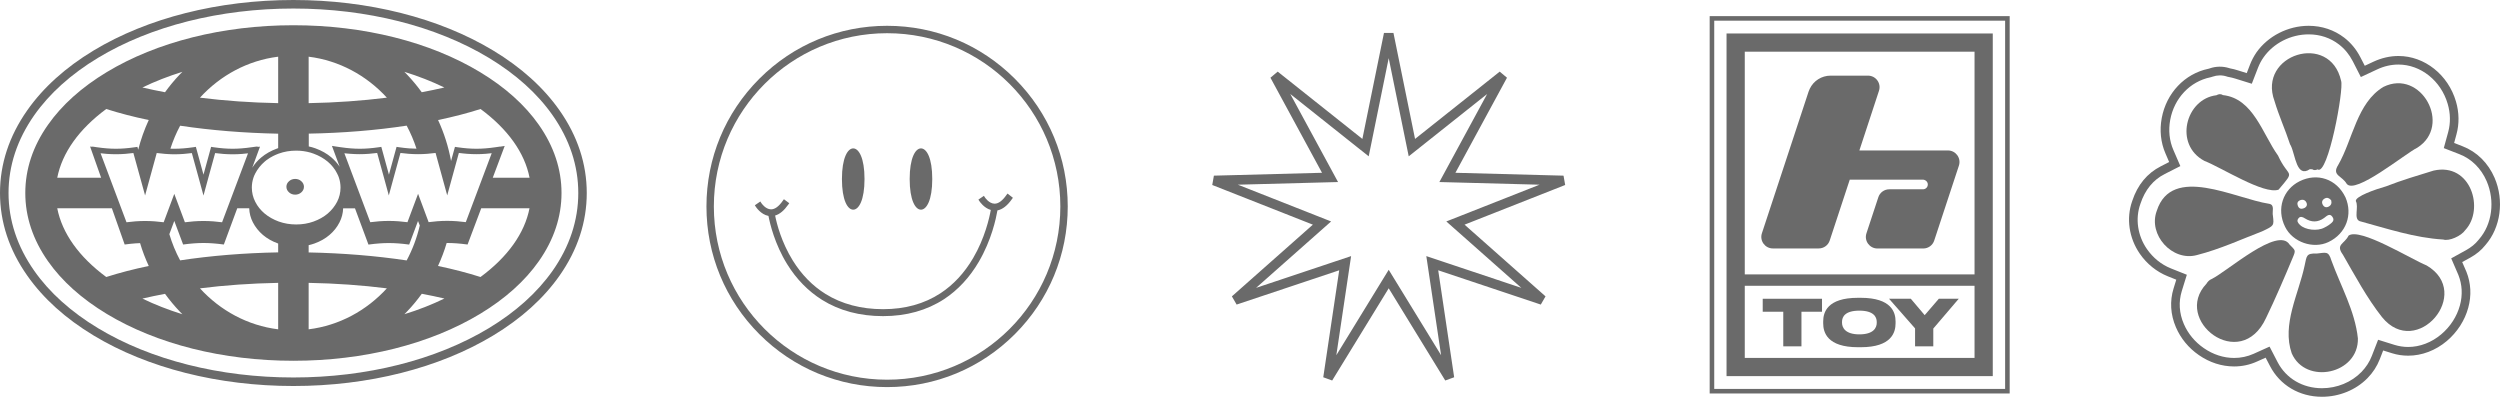 <?xml version="1.0" encoding="UTF-8"?> <svg xmlns="http://www.w3.org/2000/svg" width="775" height="128" viewBox="0 0 775 128" fill="none"> <path d="M167.059 38.722C162.731 32.542 156.589 27.043 148.822 22.356C133.288 12.983 112.745 7.824 90.956 7.824C69.166 7.824 48.624 12.983 33.09 22.356C25.323 27.043 19.181 32.542 14.853 38.722C10.185 45.355 7.842 52.461 7.842 59.831C7.842 67.202 10.204 74.307 14.853 80.941C19.181 87.12 25.323 92.62 33.09 97.306C48.624 106.68 69.166 111.839 90.956 111.839C112.745 111.839 133.288 106.68 148.822 97.306C156.589 92.62 162.731 87.12 167.059 80.941C171.708 74.307 174.07 67.202 174.07 59.831C174.07 52.461 171.708 45.355 167.059 38.722ZM137.748 27.119C135.499 27.648 133.155 28.139 130.736 28.593C129.357 26.684 127.845 24.87 126.22 23.15C125.936 22.848 125.653 22.564 125.351 22.262C129.735 23.622 133.874 25.248 137.748 27.119ZM129.603 60.077L126.314 68.883C125.332 68.751 124.406 68.676 123.574 68.6C122.554 68.525 121.552 68.487 120.55 68.487C119.568 68.487 118.547 68.525 117.527 68.6C116.695 68.657 115.788 68.751 114.786 68.883L106.755 47.51C107.076 47.547 107.397 47.585 107.7 47.604C107.851 47.623 108.002 47.642 108.153 47.642C108.304 47.661 108.456 47.661 108.607 47.68C109.589 47.755 110.572 47.793 111.517 47.793C112.462 47.793 113.445 47.755 114.408 47.68C115.183 47.623 116.015 47.529 116.922 47.415L119.039 55.107L120.531 60.587L122.024 55.107L124.141 47.415C125.048 47.529 125.899 47.623 126.673 47.68C127.656 47.755 128.639 47.793 129.584 47.793H129.603C130.548 47.793 131.53 47.755 132.494 47.68C133.269 47.623 134.119 47.529 135.026 47.415L138.636 60.568L142.245 47.415C142.699 47.472 143.153 47.529 143.568 47.566C143.984 47.604 144.381 47.642 144.778 47.68C145.761 47.755 146.743 47.793 147.688 47.793C148.633 47.793 149.616 47.755 150.58 47.68C151.147 47.642 151.77 47.566 152.432 47.491L144.4 68.865C143.398 68.732 142.491 68.657 141.66 68.581C140.639 68.506 139.638 68.468 138.636 68.468C137.653 68.468 136.633 68.506 135.612 68.581C134.781 68.638 133.874 68.732 132.872 68.865L129.603 60.077ZM130.132 69.904C129.244 73.74 127.864 77.369 126.069 80.733C116.62 79.315 106.282 78.465 95.68 78.257V76.008C96.304 75.857 96.909 75.687 97.495 75.479C99.271 74.837 100.821 73.967 102.125 72.852C103.448 71.737 104.487 70.433 105.243 68.94C105.942 67.58 106.32 66.124 106.377 64.575H110.043L114.22 75.819C115.467 75.649 116.582 75.536 117.583 75.46C118.585 75.385 119.568 75.347 120.531 75.347C121.514 75.347 122.497 75.385 123.48 75.46C124.481 75.536 125.596 75.649 126.843 75.819L129.584 68.506L130.132 69.904ZM95.68 17.575C105.148 18.747 113.634 23.396 119.927 30.275C112.273 31.238 104.09 31.824 95.68 31.975V17.575ZM95.68 41.425C106.301 41.236 116.62 40.385 126.069 38.949C127.278 41.217 128.299 43.598 129.111 46.092C128.355 46.074 127.599 46.055 126.825 45.998C125.88 45.922 124.821 45.809 123.669 45.639L122.932 45.525L120.569 54.143L118.207 45.525L117.47 45.639C116.317 45.809 115.259 45.922 114.314 45.998C113.388 46.074 112.462 46.111 111.555 46.111C110.648 46.111 109.703 46.074 108.777 45.998C107.832 45.922 106.774 45.809 105.621 45.639L104.203 45.431C103.788 45.355 103.334 45.299 102.9 45.223L105.3 51.686C104.581 50.609 103.712 49.626 102.711 48.776C101.331 47.604 99.668 46.678 97.816 45.998C97.136 45.752 96.436 45.544 95.718 45.393V41.425H95.68ZM86.231 17.575V31.975C77.822 31.824 69.639 31.238 61.985 30.275C68.278 23.396 76.763 18.747 86.231 17.575ZM79.447 45.45H79.39C79.371 45.45 79.371 45.45 79.352 45.45C79.334 45.45 79.315 45.45 79.296 45.469L78.029 45.639C76.877 45.809 75.819 45.922 74.874 45.998C73.948 46.074 73.022 46.111 72.114 46.111C71.207 46.111 70.262 46.074 69.336 45.998C68.391 45.922 67.333 45.809 66.18 45.639L65.443 45.525L63.081 54.143L60.719 45.525L59.982 45.639C58.829 45.809 57.771 45.922 56.826 45.998C55.9 46.074 54.955 46.111 54.048 46.111C53.651 46.111 53.235 46.111 52.819 46.092C53.632 43.617 54.634 41.217 55.843 38.968C65.292 40.385 75.629 41.236 86.231 41.443V45.922C86.099 45.96 85.986 45.998 85.853 46.055C84.001 46.735 82.357 47.661 80.959 48.833C79.863 49.759 78.937 50.817 78.2 51.989L80.6 45.469C79.466 45.62 80.241 45.393 79.447 45.45ZM44.977 60.587L48.586 47.434C49.493 47.547 50.344 47.642 51.119 47.699C51.515 47.736 51.912 47.755 52.29 47.774C52.574 47.793 52.838 47.793 53.122 47.812C53.141 47.812 53.16 47.812 53.178 47.812C53.462 47.812 53.745 47.831 54.029 47.831C54.974 47.831 55.956 47.793 56.939 47.718C57.714 47.661 58.564 47.566 59.472 47.453L61.588 55.145L63.081 60.625L64.574 55.145L66.691 47.453C67.598 47.566 68.448 47.661 69.223 47.718C70.206 47.793 71.188 47.831 72.133 47.831C73.078 47.831 74.061 47.793 75.025 47.718C75.592 47.68 76.215 47.604 76.877 47.529L76.631 48.209L68.845 68.902C67.843 68.77 66.936 68.695 66.105 68.619C65.084 68.543 64.083 68.506 63.081 68.506C62.098 68.506 61.078 68.543 60.057 68.619C59.226 68.676 58.319 68.77 57.317 68.902L54.029 60.096L50.741 68.902C49.758 68.77 48.832 68.695 48 68.619C46.98 68.543 45.978 68.506 44.977 68.506C43.994 68.506 42.974 68.543 41.953 68.619C41.121 68.676 40.214 68.77 39.213 68.902L31.181 47.51C31.843 47.585 32.466 47.642 33.033 47.699C34.016 47.774 34.998 47.812 35.943 47.812C36.888 47.812 37.871 47.774 38.835 47.699C39.61 47.642 40.441 47.547 41.348 47.434L42.066 50.023L44.977 60.587ZM56.542 22.262C56.259 22.545 55.975 22.848 55.673 23.15C54.029 24.87 52.536 26.684 51.156 28.593C48.737 28.139 46.394 27.648 44.145 27.119C48.019 25.248 52.177 23.622 56.542 22.262ZM32.938 33.79C36.964 35.075 41.386 36.227 46.111 37.21C44.75 40.158 43.654 43.239 42.841 46.414L42.596 45.525L41.858 45.639C40.706 45.809 39.647 45.922 38.703 45.998C37.776 46.074 36.85 46.111 35.943 46.111C35.036 46.111 34.091 46.074 33.165 45.998C32.22 45.922 31.162 45.809 30.009 45.639L28.592 45.431L28.63 45.507C27.987 45.431 28.686 45.507 27.93 45.431L31.351 55.107H17.744C19.256 47.377 24.491 40.026 32.938 33.79ZM32.938 85.873C24.491 79.637 19.256 72.304 17.744 64.556H34.677L38.646 75.8C39.893 75.63 41.008 75.517 42.01 75.441C42.482 75.403 42.955 75.385 43.427 75.366C44.145 77.803 45.052 80.166 46.111 82.452C41.386 83.435 36.964 84.588 32.938 85.873ZM44.145 92.563C46.394 92.034 48.737 91.542 51.156 91.089C52.536 92.998 54.048 94.812 55.673 96.531C55.956 96.834 56.24 97.117 56.542 97.42C52.177 96.059 48.019 94.434 44.145 92.563ZM86.231 102.088C76.763 100.916 68.278 96.267 61.985 89.388C69.639 88.424 77.822 87.838 86.231 87.687V102.088ZM86.231 78.238C75.611 78.427 65.292 79.278 55.843 80.714C54.464 78.162 53.349 75.441 52.498 72.588L54.029 68.487L56.769 75.8C58.016 75.63 59.131 75.517 60.133 75.441C61.135 75.366 62.117 75.328 63.081 75.328C64.064 75.328 65.046 75.366 66.029 75.441C67.031 75.517 68.146 75.63 69.393 75.8L73.551 64.556H77.255C77.311 66.106 77.689 67.561 78.389 68.921C79.163 70.414 80.203 71.718 81.507 72.833C82.83 73.948 84.36 74.818 86.137 75.46C86.175 75.479 86.194 75.479 86.231 75.498V78.238V78.238ZM86.42 68.676C84.757 68.071 83.283 67.239 82.036 66.2C80.808 65.161 79.825 63.951 79.126 62.553C78.426 61.192 78.067 59.699 78.067 58.149C78.067 57.091 78.237 56.09 78.559 55.107C78.615 54.918 78.691 54.729 78.767 54.54C78.785 54.483 78.823 54.426 78.842 54.37C78.861 54.313 78.899 54.237 78.937 54.181C78.993 54.03 79.069 53.897 79.144 53.746C79.863 52.367 80.845 51.138 82.055 50.099C82.206 49.967 82.357 49.853 82.508 49.721C82.584 49.664 82.678 49.589 82.773 49.532C82.849 49.475 82.924 49.418 83 49.381C83.113 49.305 83.245 49.211 83.359 49.135C83.397 49.116 83.453 49.078 83.491 49.041C83.642 48.946 83.793 48.852 83.926 48.776C83.945 48.757 83.964 48.757 84.001 48.738C84.171 48.644 84.341 48.549 84.512 48.455C84.512 48.455 84.531 48.455 84.531 48.436C85.079 48.152 85.645 47.907 86.231 47.68C86.307 47.661 86.364 47.623 86.439 47.604C88.102 46.999 89.916 46.697 91.825 46.697C93.356 46.697 94.83 46.905 96.228 47.302C96.304 47.321 96.399 47.34 96.474 47.377C96.55 47.396 96.625 47.415 96.682 47.453C96.852 47.51 97.022 47.566 97.192 47.623C98.855 48.228 100.329 49.059 101.577 50.099C102.805 51.138 103.788 52.348 104.487 53.746C104.563 53.878 104.619 54.03 104.695 54.181C104.733 54.237 104.752 54.313 104.789 54.37C104.808 54.426 104.846 54.483 104.865 54.54C104.941 54.729 105.016 54.918 105.073 55.107C105.394 56.071 105.564 57.091 105.564 58.149C105.564 59.699 105.205 61.192 104.506 62.553C103.788 63.932 102.805 65.161 101.596 66.2C100.367 67.239 98.893 68.071 97.211 68.676C95.548 69.28 93.734 69.583 91.825 69.583C89.916 69.583 88.102 69.28 86.42 68.676ZM95.68 102.088V87.687C104.09 87.838 112.273 88.424 119.927 89.388C113.615 96.286 105.148 100.916 95.68 102.088ZM125.369 97.401C125.653 97.117 125.936 96.815 126.239 96.513C127.883 94.793 129.376 92.979 130.755 91.07C133.174 91.523 135.518 92.015 137.767 92.544C133.874 94.434 129.735 96.059 125.369 97.401ZM148.954 85.873C144.929 84.588 140.507 83.435 135.782 82.452C136.841 80.147 137.748 77.766 138.466 75.328C138.523 75.328 138.579 75.328 138.636 75.328C139.619 75.328 140.601 75.366 141.584 75.441C142.586 75.517 143.701 75.63 144.948 75.8L149.181 64.556H164.148C162.637 72.304 157.402 79.637 148.954 85.873ZM152.753 55.107L156.457 45.242C155.966 45.318 155.493 45.393 155.021 45.469L155.04 45.431L153.622 45.639C152.469 45.809 151.411 45.922 150.466 45.998C149.54 46.074 148.614 46.111 147.707 46.111C146.8 46.111 145.855 46.074 144.929 45.998C143.984 45.922 142.926 45.809 141.773 45.639L141.036 45.525L139.827 49.91C139.014 45.488 137.672 41.236 135.801 37.21C140.526 36.227 144.948 35.075 148.973 33.79C157.421 40.026 162.655 47.359 164.167 55.107H152.753Z" fill="#6A6A6A"></path> <path d="M90.957 119.663C67.769 119.663 45.771 114.107 29.047 104.015C20.334 98.762 13.418 92.525 8.447 85.439C2.835 77.463 0 68.846 0 59.832C0 50.817 2.835 42.2 8.429 34.225C13.38 27.157 20.316 20.901 29.028 15.648C45.771 5.556 67.769 0 90.957 0C114.145 0 136.142 5.556 152.867 15.648C161.579 20.901 168.496 27.138 173.466 34.225C179.06 42.2 181.895 50.817 181.895 59.832C181.895 68.846 179.06 77.463 173.466 85.439C168.515 92.507 161.579 98.762 152.867 104.015C136.142 114.107 114.145 119.663 90.957 119.663ZM90.957 2.646C68.241 2.646 46.735 8.07 30.407 17.915C22.016 22.98 15.364 28.971 10.602 35.736C5.329 43.277 2.646 51.384 2.646 59.832C2.646 68.279 5.329 76.405 10.602 83.927C15.345 90.692 22.016 96.683 30.407 101.748C46.735 111.594 68.241 117.017 90.957 117.017C113.672 117.017 135.178 111.594 151.506 101.748C159.897 96.683 166.549 90.692 171.312 83.927C176.584 76.405 179.268 68.298 179.268 59.832C179.268 51.365 176.584 43.258 171.312 35.736C166.568 28.971 159.897 22.98 151.506 17.915C135.178 8.07 113.672 2.646 90.957 2.646Z" fill="#6A6A6A"></path> <path d="M93.376 59.662C92.846 60.115 92.223 60.342 91.504 60.342C90.786 60.342 90.144 60.115 89.634 59.662C89.086 59.189 88.783 58.584 88.783 57.904C88.783 57.224 89.067 56.619 89.634 56.147C90.144 55.693 90.786 55.466 91.504 55.466C92.223 55.466 92.865 55.693 93.376 56.147C93.924 56.619 94.226 57.224 94.226 57.904C94.226 58.584 93.924 59.189 93.376 59.662Z" fill="#6A6A6A"></path> <path d="M423.805 43.366L423.316 45.763L421.402 44.241L395.154 23.377L411.144 52.848L412.31 54.998L409.865 55.063L376.347 55.951L407.54 68.25L409.816 69.147L407.984 70.769L382.879 92.994L414.679 82.365L416.999 81.59L416.638 84.009L411.693 117.172L429.221 88.589L430.5 86.504L431.779 88.589L449.307 117.172L444.362 84.009L444.001 81.59L446.321 82.365L478.121 92.994L453.016 70.769L451.184 69.147L453.46 68.25L484.653 55.951L451.135 55.063L448.69 54.998L449.856 52.848L465.846 23.377L439.598 44.241L437.684 45.763L437.195 43.366L430.5 10.512L423.805 43.366Z" stroke="#6A6A6A" stroke-width="3"></path> <path d="M617.758 116.598H535.227V10.378H617.758V116.598ZM540.877 110.952H612.107V16.024H540.877V110.952Z" fill="#6A6A6A"></path> <path d="M607.262 51.342L599.605 74.576C599.124 76.044 597.754 77.032 596.2 77.032H582.002C579.558 77.032 577.835 74.647 578.597 72.332L582.285 61.138C582.765 59.67 584.135 58.682 585.689 58.682H596.129C597.005 58.682 597.712 57.934 597.613 57.03C597.528 56.254 596.822 55.689 596.045 55.689H573.427L567.211 74.562C566.73 76.03 565.36 77.018 563.806 77.018H549.594C547.15 77.018 545.426 74.633 546.189 72.318L560.67 28.376C560.769 28.079 560.882 27.797 561.023 27.529C562.196 25.058 564.696 23.449 567.479 23.449H579.078C581.522 23.449 583.245 25.835 582.482 28.15L576.408 46.641H603.857C606.301 46.641 608.025 49.027 607.262 51.342Z" fill="#6A6A6A"></path> <path d="M614.933 85.064H538.052V88.593H614.933V85.064Z" fill="#6A6A6A"></path> <path d="M552.815 107.367V96.639H546.443V92.616H564.823V96.639H558.452V107.367H552.815Z" fill="#6A6A6A"></path> <path d="M587.625 99.645V100.238C587.625 102.991 586.41 107.635 576.86 107.635H575.97C566.405 107.635 565.19 102.991 565.19 100.238V99.645C565.19 96.851 566.405 92.32 575.97 92.32H576.86C586.396 92.334 587.625 96.851 587.625 99.645ZM571.025 99.787V100.027C571.025 101.579 572.042 103.654 576.408 103.654C580.773 103.654 581.79 101.636 581.79 100.069V99.787C581.79 98.22 580.801 96.3 576.408 96.3C571.957 96.3 571.025 98.22 571.025 99.787Z" fill="#6A6A6A"></path> <path d="M599.307 107.367H593.671V101.805L585.59 92.602H592.343L596.652 97.698L601.045 92.602H607.219L599.322 101.848V107.367H599.307Z" fill="#6A6A6A"></path> <path d="M623 121.977H530V5H623V121.977ZM531.413 120.565H621.587V6.412H531.413V120.565Z" fill="#6A6A6A"></path> <path d="M719.814 123C712.828 123 706.793 119.439 703.698 113.466L702.349 110.878L699.674 112.073C697.441 113.09 695.031 113.599 692.577 113.599C688.753 113.599 684.972 112.383 681.656 110.082C678.472 107.892 676.018 104.906 674.537 101.455C672.835 97.518 672.592 93.338 673.808 89.422L674.648 86.702L671.995 85.64C668.546 84.246 665.539 81.835 663.351 78.672C659.968 73.784 659.084 67.679 660.985 62.326L661.007 62.26C662.643 57.305 665.628 53.699 669.85 51.554L672.437 50.226L671.287 47.55C669.828 44.188 669.43 40.383 670.138 36.601C671.575 28.859 677.256 22.842 684.618 21.316L684.817 21.272L684.994 21.205C686.962 20.52 689.084 20.498 691.052 21.117L691.251 21.183L691.45 21.227C692.201 21.36 692.975 21.559 693.727 21.803L696.49 22.665L697.53 19.967C698.038 18.662 698.701 17.423 699.497 16.251C703.079 11.185 709.269 8 715.68 8C719.792 8 723.595 9.283 726.734 11.694C728.79 13.287 730.47 15.322 731.708 17.733L733.079 20.387L735.776 19.126C738.297 17.954 740.905 17.357 743.536 17.357C751.606 17.357 758.946 23.174 761.355 31.491C762.35 34.898 762.394 38.392 761.51 41.622L760.78 44.32L763.389 45.338C767.811 47.041 771.326 50.514 773.316 55.115C776.345 62.171 775.217 70.532 770.508 75.929L770.397 76.062C769.248 77.522 767.634 78.849 765.755 79.889L763.279 81.238L764.473 83.981C764.517 84.069 764.561 84.18 764.605 84.291C765.998 87.785 766.197 91.634 765.158 95.395C764.097 99.332 761.731 102.982 758.525 105.702C755.055 108.644 750.788 110.259 746.543 110.259C744.841 110.259 743.16 110.016 741.547 109.507L738.783 108.644L737.744 111.321C736.882 113.533 735.599 115.524 733.919 117.227C730.338 120.877 725.187 123 719.814 123ZM719.814 120.346C724.479 120.346 728.923 118.51 732.04 115.324C733.455 113.865 734.56 112.183 735.268 110.325L737.213 105.326L742.32 106.919C743.691 107.339 745.106 107.56 746.521 107.56C750.147 107.56 753.794 106.167 756.779 103.645C759.587 101.279 761.643 98.093 762.571 94.687C763.456 91.457 763.279 88.206 762.107 85.264C762.085 85.198 762.041 85.109 762.019 85.043L761.996 84.999L759.874 80.088L764.45 77.566C766.02 76.704 767.347 75.62 768.297 74.425L768.496 74.182C772.564 69.537 773.515 62.304 770.862 56.154C769.159 52.217 766.175 49.253 762.416 47.793L757.575 45.913L758.946 40.914C759.697 38.149 759.653 35.141 758.791 32.221C756.713 25.032 750.434 20.011 743.514 20.011C741.259 20.011 739.026 20.52 736.882 21.537L731.863 23.882L729.343 18.949C728.282 16.892 726.867 15.167 725.098 13.795C722.445 11.738 719.195 10.654 715.68 10.654C710.131 10.654 704.759 13.397 701.686 17.799C701 18.772 700.448 19.834 700.006 20.94L698.06 25.961L692.953 24.369C692.29 24.169 691.627 23.992 690.986 23.882L690.543 23.793L690.278 23.705C688.863 23.24 687.316 23.263 685.879 23.771L685.459 23.904L685.193 23.97C678.892 25.275 674.007 30.451 672.769 37.132C672.172 40.405 672.503 43.657 673.763 46.532L675.908 51.487L671.066 53.943C667.485 55.756 664.964 58.853 663.55 63.122L663.505 63.255C661.891 67.789 662.643 73.01 665.539 77.19C667.441 79.933 670.005 82.012 672.99 83.207L677.92 85.175L676.35 90.241C675.333 93.559 675.532 97.076 676.991 100.438C678.273 103.424 680.418 106.012 683.181 107.914C686.055 109.905 689.305 110.967 692.599 110.967C694.7 110.967 696.712 110.525 698.613 109.684L703.565 107.45L706.063 112.272C708.694 117.315 713.823 120.346 719.814 120.346Z" fill="#6A6A6A"></path> <path d="M752.255 82.292C747.486 80.371 731.567 70.457 728.056 73.041C726.754 75.712 723.927 75.712 726.312 78.98C730.043 85.427 733.753 92.404 738.433 98.321C749.164 111.524 766.805 90.814 752.255 82.292Z" fill="#6A6A6A"></path> <path d="M718.142 78.605C714.83 78.45 715.095 79.444 714.433 82.336C712.578 91.145 707.324 100.573 710.437 109.537C714.764 119.428 731.191 116.006 730.948 104.9C730.043 96.378 725.627 88.717 722.735 80.746C721.807 77.677 721.012 78.34 718.142 78.605Z" fill="#6A6A6A"></path> <path d="M709.775 75.823C706.176 70.038 690.434 84.146 685.621 86.487C684.914 86.774 684.384 87.304 684.009 87.944C673.301 99.226 694.563 115.785 702.489 98.542C705.448 92.404 708.119 86.178 710.746 79.885C711.784 77.434 711.563 77.699 709.775 75.823Z" fill="#6A6A6A"></path> <path d="M704.608 66.903C704.277 65.578 705.315 63.48 703.394 63.171C692.84 61.56 673.256 50.873 668.598 65.357C665.816 72.798 673.433 81.166 681.05 79.068C688.358 77.213 695.181 74.012 701.208 71.738C704.984 69.972 704.962 69.972 704.608 66.903Z" fill="#6A6A6A"></path> <path d="M754.419 52.883C749.605 54.362 744.527 55.863 739.692 57.762C736.38 58.689 730.088 60.897 730.308 62.332C731.302 64.209 729.536 67.786 731.501 68.559C740.023 70.877 748.523 73.725 757.399 74.255C759.21 74.851 763.007 73.151 764.222 71.341C770.293 64.894 765.988 50.277 754.419 52.883Z" fill="#6A6A6A"></path> <path d="M727.437 56.923C729.932 60.588 745.586 47.628 749.384 45.773C760.247 38.885 750.554 21.177 738.852 26.94C730.595 31.93 729.402 43.212 724.832 51.16C722.779 54.406 725.98 54.45 727.437 56.923Z" fill="#6A6A6A"></path> <path d="M683.368 49.88C688.667 51.933 701.804 60.389 706.352 58.8C711.806 52.331 709.487 55.488 706.198 48.246C701.362 41.534 698.536 30.495 689.086 29.479C688.38 29.015 687.74 29.17 687.099 29.523C677.517 30.671 673.852 44.846 683.368 49.88Z" fill="#6A6A6A"></path> <path d="M709.907 44.713C709.996 44.868 710.084 45.023 710.172 45.199C711.585 48.136 711.916 55.245 716.067 52.441C716.332 52.485 716.619 52.485 716.884 52.485C716.862 52.485 716.862 52.485 716.84 52.507C717.37 52.861 717.922 52.75 718.452 52.507C721.631 54.781 726.687 27.58 725.738 25.041C722.316 9.785 699.773 16.872 705.094 31.311C706.441 35.86 708.428 40.187 709.907 44.713Z" fill="#6A6A6A"></path> <path d="M712.866 56.194C707.766 58.733 705.602 64.717 708.384 70.325C710.746 75.116 717.105 77.258 721.786 75.05C727.394 72.4 729.381 66.461 727.107 61.206C724.369 55.422 718.297 53.479 712.866 56.194ZM720.66 61.538C721.454 61.096 722.139 61.449 722.669 62.09C722.912 62.995 722.647 63.657 721.874 64.055C721.123 64.43 720.483 64.231 720.064 63.48C719.6 62.642 719.909 61.957 720.66 61.538ZM712.888 62.134C713.859 61.692 714.588 62.001 714.963 62.73C715.383 63.525 715.03 64.231 714.191 64.562C713.374 64.894 712.689 64.717 712.336 63.812C712.027 63.039 712.248 62.443 712.888 62.134ZM721.918 69.773C721.499 70.104 720.991 70.303 720.527 70.568C718.408 71.738 714.61 71.296 712.998 69.729C712.424 69.177 711.872 68.514 712.49 67.72C713.087 66.925 713.815 67.256 714.522 67.698C716.531 68.956 718.496 69 720.483 67.565C721.234 67.013 722.183 65.953 723.044 67.212C723.949 68.47 722.735 69.133 721.918 69.773Z" fill="#6A6A6A"></path> <path d="M314.597 24.403C304.021 13.827 289.958 8 275 8C260.042 8 245.979 13.827 235.403 24.403C224.827 34.979 219 49.042 219 64C219 78.958 224.827 93.021 235.403 103.597C245.979 114.173 260.042 120 275 120C289.958 120 304.021 114.173 314.597 103.597C325.173 93.021 331 78.958 331 64C331 49.042 325.173 34.979 314.597 24.403ZM275 117.706C245.337 117.706 221.294 93.663 221.294 64C221.294 34.337 245.337 10.294 275 10.294C304.663 10.294 328.706 34.337 328.706 64C328.706 93.663 304.663 117.706 275 117.706Z" fill="#6A6A6A"></path> <path d="M264.5 46C262.772 46 261 48.945 261 55.5C261 62.055 262.75 65 264.5 65C266.228 65 268 62.055 268 55.5C268 48.945 266.228 46 264.5 46Z" fill="#6A6A6A"></path> <path d="M285.5 46C283.772 46 282 48.945 282 55.5C282 62.055 283.75 65 285.5 65C287.228 65 289 62.055 289 55.5C289 48.945 287.25 46 285.5 46Z" fill="#6A6A6A"></path> <path d="M312.32 60L311.979 60.469C310.753 62.226 309.527 63.139 308.346 63.139H308.3C306.597 63.116 305.326 61.218 305.326 61.195L305.008 60.703L303.305 61.874L303.622 62.366C303.691 62.46 305.008 64.475 307.142 65.084C306.711 67.544 305.303 73.822 301.67 80.007C298.967 84.623 295.561 88.277 291.565 90.901C286.569 94.181 280.574 95.845 273.762 95.845C266.949 95.845 260.954 94.251 255.936 91.136C251.894 88.629 248.488 85.138 245.763 80.757C242.266 75.111 240.812 69.465 240.29 66.817C241.721 66.396 243.06 65.271 244.332 63.467L244.673 62.999L243.015 61.757L242.674 62.226C241.448 63.983 240.222 64.896 239.041 64.896H238.996C237.293 64.873 236.021 62.975 236.021 62.952L235.703 62.46L234 63.631L234.318 64.123C234.386 64.217 235.862 66.49 238.224 66.935C238.678 69.301 240.154 75.65 244.014 81.882C246.898 86.544 250.554 90.269 254.846 92.963C260.205 96.313 266.563 98 273.762 98C280.96 98 287.318 96.219 292.677 92.729C296.946 89.917 300.58 86.028 303.441 81.132C307.369 74.432 308.777 67.708 309.209 65.224C310.775 64.92 312.274 63.748 313.659 61.781L314 61.312L312.32 60Z" fill="#6A6A6A"></path> </svg> 